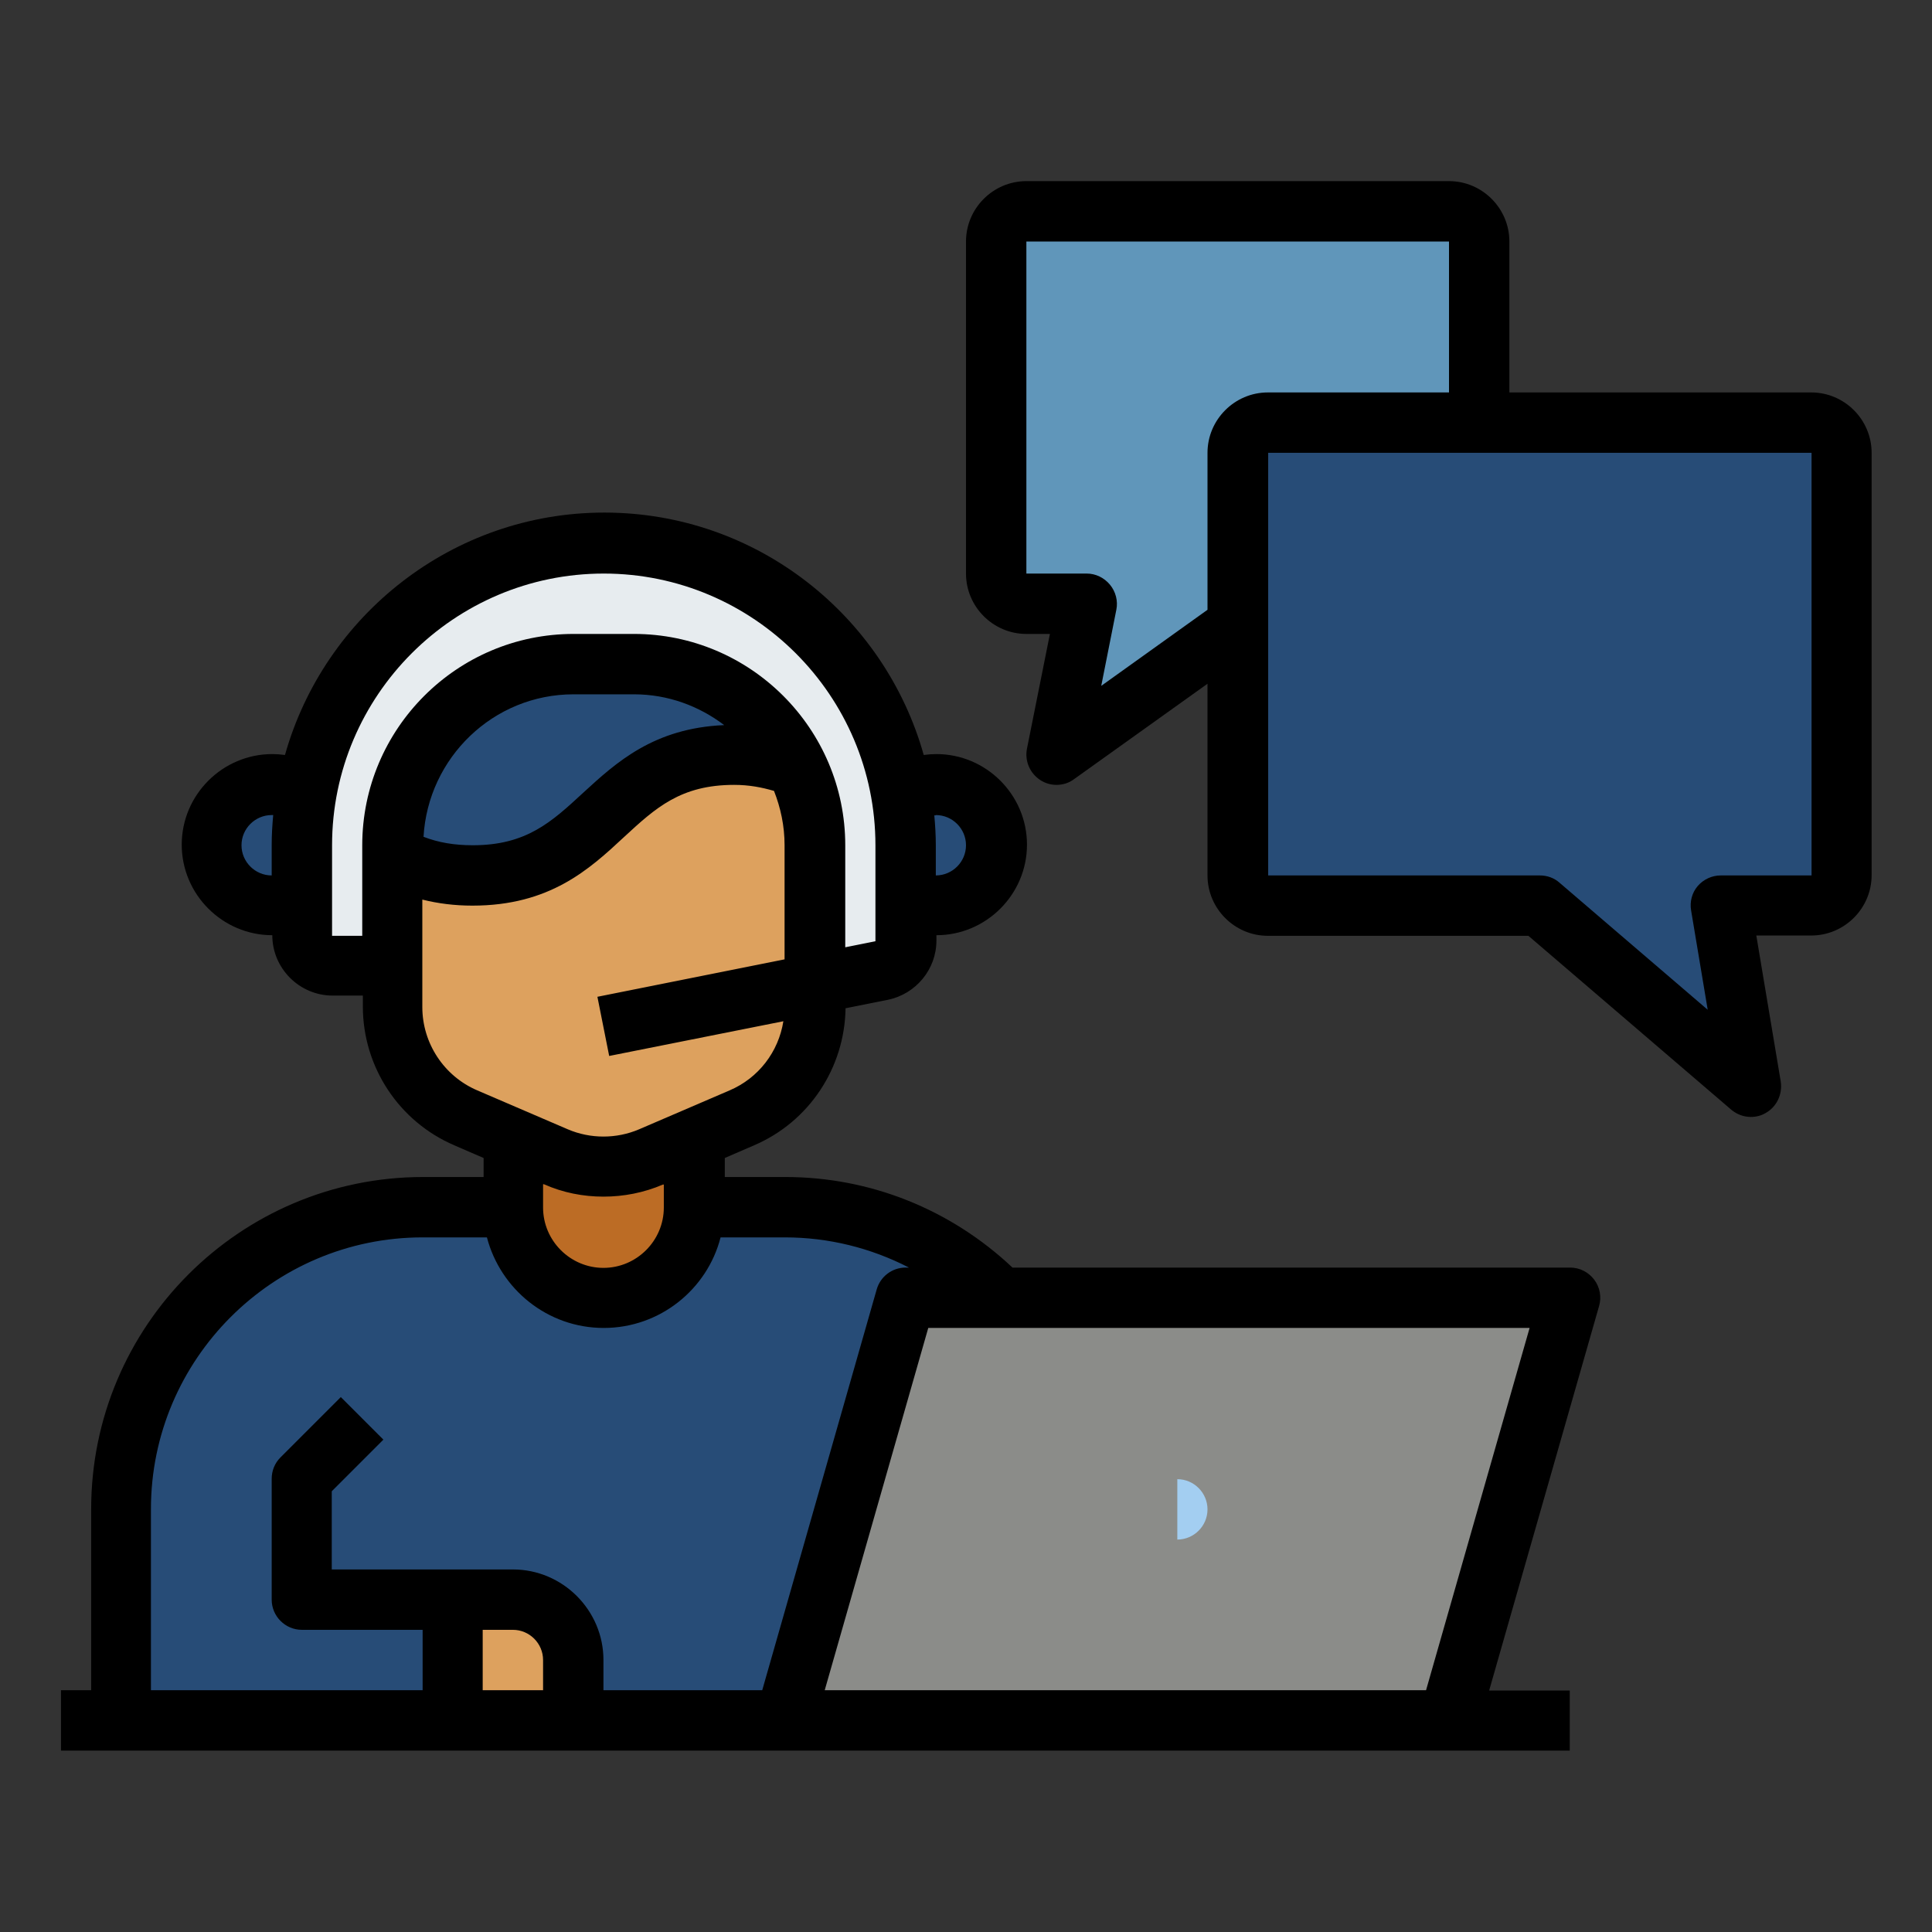 <svg xmlns="http://www.w3.org/2000/svg" data-name="Layer 1" id="Layer_1" viewBox="0 0 64 64"><rect x="0" y="0" width="64" height="64" fill="#333333" stroke="none"/><defs><style>      .cls-1 {        fill: #e7ecef;      }      .cls-2 {        fill: #8b8c89;      }      .cls-3 {        fill: #bc6c25;      }      .cls-4 {        fill: #a3cef1;      }      .cls-5 {        fill: #dda15e;      }      .cls-6 {        fill: #6096ba;      }      .cls-7 {        fill: #274c77;      }    </style></defs><path class="cls-5" d="M24.58,37.04l-3,1.29c-1.01,.43-2.15,.43-3.15,0l-3-1.29c-1.47-.63-2.42-2.08-2.42-3.68v-5.36c0-3.31,2.69-6,6-6h2c3.31,0,6,2.69,6,6v5.36c0,1.6-.95,3.05-2.42,3.68Z"></path><path class="cls-7" d="M33.14,43c-1.82-1.85-4.35-3-7.14-3h-3c0,1.66-1.34,3-3,3s-3-1.34-3-3h-3c-5.52,0-10,4.48-10,10v7H26l4-14h3.14Z"></path><path class="cls-5" d="M15,53h2c1.1,0,2,.9,2,2v2h-4v-4h0Z"></path><path class="cls-7" d="M10,29.73c-.29,.17-.64,.27-1,.27-1.1,0-2-.9-2-2s.9-2,2-2c.42,0,.81,.13,1.14,.36"></path><path class="cls-7" d="M30,29.73c.29,.17,.64,.27,1,.27,1.1,0,2-.9,2-2s-.9-2-2-2c-.42,0-.81,.13-1.14,.36"></path><path class="cls-3" d="M17,37.71l1.42,.61c1.01,.44,2.15,.44,3.16,0l1.42-.61v2.29c0,1.66-1.34,3-3,3s-3-1.34-3-3v-2.29Z"></path><polyline class="cls-2" points="26 57 30 43 52 43 48 57"></polyline><path class="cls-7" d="M26.4,25.38h-.01c-.57-.23-1.23-.38-2.06-.38-4.33,0-4.33,4-8.67,4-1.13,0-1.97-.27-2.66-.67v-.33c0-3.31,2.69-6,6-6h2c2.37,0,4.42,1.38,5.39,3.38h.01Z"></path><path class="cls-1" d="M27,32.6v-4.6c0-3.31-2.69-6-6-6h-2c-3.31,0-6,2.69-6,6v4h-2c-.55,0-1-.45-1-1v-3c0-5.52,4.48-10,10-10,2.76,0,5.26,1.12,7.07,2.93s2.93,4.31,2.93,7.07v3.18c0,.48-.34,.89-.8,.98l-2.2,.44Z"></path><path class="cls-4" d="M39,49c.55,0,1,.45,1,1s-.45,1-1,1v-2Z"></path><path class="cls-6" d="M41,20.71l-6,4.29,1-5h-2c-.55,0-1-.45-1-1V8c0-.55,.45-1,1-1h14c.55,0,1,.45,1,1v6h-7c-.55,0-1,.45-1,1v5.71Z"></path><path class="cls-7" d="M61,15v14c0,.55-.45,1-1,1h-3s1,6,1,6l-7-6h-9c-.55,0-1-.45-1-1V15c0-.55,.45-1,1-1h18c.55,0,1,.45,1,1Z"></path><path d="M52,56h-2.67l3.64-12.73c.09-.3,.03-.63-.16-.88s-.48-.4-.8-.4h-18.47c-2.05-1.93-4.71-3-7.53-3h-2v-.63l.97-.42c1.82-.78,3-2.56,3.03-4.54l1.4-.28c.93-.19,1.61-1.01,1.61-1.96v-.18c1.65,0,3-1.35,3-3s-1.35-3-3-3c-.14,0-.28,.01-.42,.03-1.3-4.63-5.55-8.03-10.58-8.03s-9.28,3.41-10.58,8.03c-.14-.02-.28-.03-.42-.03-1.65,0-3,1.35-3,3s1.35,3,3,3c0,1.1,.9,2,2,2h1v.36c0,2,1.19,3.81,3.03,4.6l.97,.42v.63h-2c-6.07,0-11,4.93-11,11v6h-1v2H52v-2ZM31,27c.55,0,1,.45,1,1s-.45,1-1,1v-1c0-.33-.02-.66-.05-.99,.02,0,.03,0,.05,0Zm-22,1v1c-.55,0-1-.45-1-1s.45-1,1-1c.02,0,.03,0,.05,0-.03,.33-.05,.66-.05,.99Zm3,0v3h-1v-3c0-4.96,4.04-9,9-9s9,4.04,9,9v3.18l-1,.2v-3.38c0-3.86-3.14-7-7-7h-2c-3.86,0-7,3.14-7,7Zm11.99-3.98c-2.33,.1-3.57,1.23-4.67,2.24-1.05,.97-1.88,1.74-3.66,1.74-.61,0-1.14-.09-1.63-.28,.15-2.62,2.31-4.72,4.97-4.72h2c1.13,0,2.16,.39,2.99,1.02Zm-8.18,12.1c-1.1-.47-1.82-1.56-1.82-2.76v-3.56c.52,.13,1.07,.2,1.66,.2,2.56,0,3.87-1.2,5.02-2.27,1.05-.97,1.88-1.73,3.65-1.73,.49,0,.91,.08,1.32,.2,.22,.56,.35,1.16,.35,1.8v3.78l-6.2,1.24,.39,1.96,5.77-1.15c-.16,1.01-.82,1.88-1.78,2.29l-3,1.29c-.75,.32-1.61,.32-2.36,0l-3-1.29Zm6.18,3.11v.77c0,1.1-.9,2-2,2s-2-.9-2-2v-.77h.03c.63,.28,1.3,.41,1.97,.41s1.34-.13,1.97-.4h.03Zm-4,16.76h-2v-2h1c.55,0,1,.45,1,1v1Zm2,0v-1c0-1.65-1.35-3-3-3h-6v-2.59l1.71-1.71-1.41-1.41-2,2c-.19,.19-.29,.44-.29,.71v4c0,.55,.45,1,1,1h4v2H5v-6c0-4.96,4.04-9,9-9h2.13c.45,1.72,2.01,3,3.87,3s3.43-1.28,3.87-3h2.13c1.45,0,2.85,.35,4.11,1h-.11c-.45,0-.84,.3-.96,.73l-3.79,13.27h-5.25Zm7.33,0l3.43-12h19.92l-3.43,12H27.33Z"></path><path d="M60,13h-10v-5c0-1.1-.9-2-2-2h-14c-1.1,0-2,.9-2,2v11c0,1.1,.9,2,2,2h.78l-.76,3.8c-.08,.4,.09,.81,.44,1.04,.17,.11,.35,.16,.54,.16,.2,0,.41-.06,.58-.19l4.42-3.16v6.35c0,1.1,.9,2,2,2h8.63l6.72,5.76c.19,.16,.42,.24,.65,.24,.17,0,.34-.04,.49-.13,.37-.21,.56-.62,.5-1.04l-.81-4.84h1.82c1.1,0,2-.9,2-2V15c0-1.1-.9-2-2-2Zm-20,2v5.2l-3.52,2.52,.5-2.52c.06-.29-.02-.6-.21-.83-.19-.23-.47-.37-.77-.37h-2V8h14v5h-6c-1.1,0-2,.9-2,2Zm20,14h-3c-.29,0-.57,.13-.76,.35-.19,.22-.27,.52-.22,.81l.55,3.29-4.91-4.21c-.18-.16-.41-.24-.65-.24h-9V15h18s0,14,0,14Z"></path></svg>